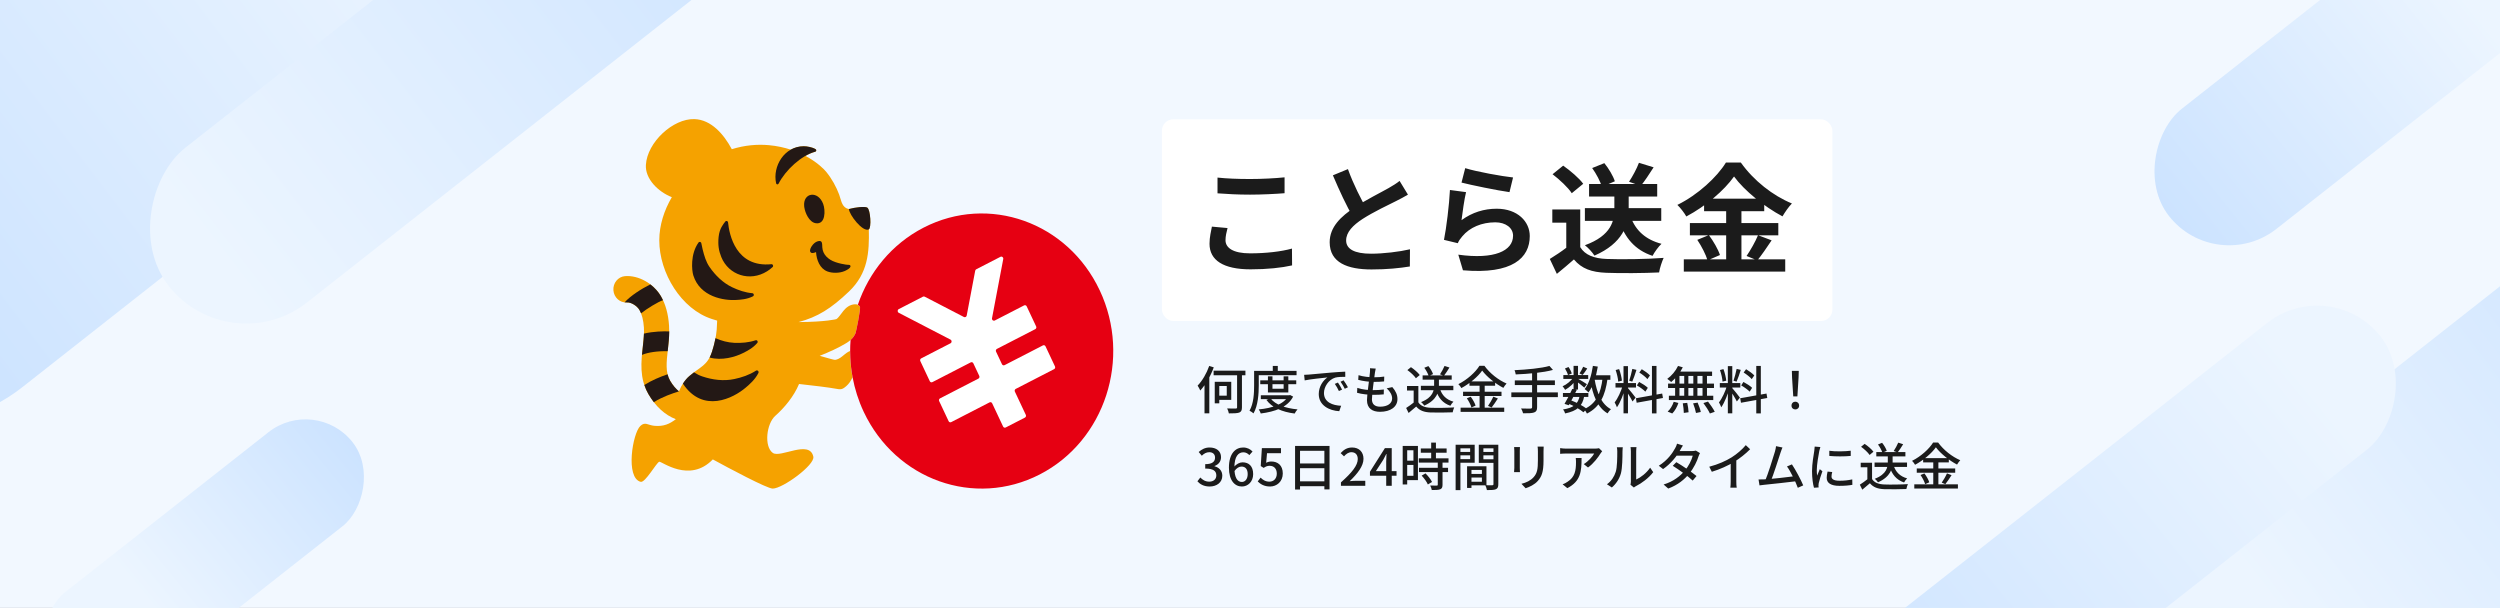 <svg width="880" height="214" viewBox="0 0 880 214" fill="none" xmlns="http://www.w3.org/2000/svg">
<rect x="0" y="0" width="880" height="214" fill="#333333" stroke="none"/>
<g clip-path="url(#clip0_176_2433)">
<rect width="880" height="214" fill="#F2F8FF"/>
<rect x="-38.478" y="172.746" width="117.746" height="378.427" rx="58.873" transform="rotate(-128.192 -38.478 172.746)" fill="url(#paint0_linear_176_2433)"/>
<rect x="1020.33" y="-9.63" width="132.627" height="419.497" rx="66.313" transform="rotate(51.808 1020.33 -9.63)" fill="url(#paint1_linear_176_2433)"/>
<rect x="32.47" y="254.545" width="42.132" height="133.159" rx="21.066" transform="rotate(-128.192 32.47 254.545)" fill="url(#paint2_linear_176_2433)"/>
<rect x="880.583" y="-50.29" width="53.834" height="170.143" rx="26.917" transform="rotate(51.808 880.583 -50.29)" fill="url(#paint3_linear_176_2433)"/>
<rect x="243.903" y="-88.554" width="69.286" height="262" rx="34.643" transform="rotate(51.808 243.903 -88.554)" fill="url(#paint4_linear_176_2433)"/>
<rect x="672.815" y="284.424" width="56.761" height="232.417" rx="28.381" transform="rotate(-128.192 672.815 284.424)" fill="url(#paint5_linear_176_2433)"/>
<rect x="409" y="42" width="236" height="71" rx="4" fill="white"/>
<path d="M428.564 62.508C431.672 62.844 435.578 63.012 440.03 63.012C444.146 63.012 448.976 62.76 452.168 62.424V68.01C449.228 68.262 444.062 68.514 440.03 68.514C435.662 68.514 432.008 68.304 428.564 68.052V62.508ZM432.092 80.274C431.714 81.786 431.378 83.13 431.378 84.558C431.378 87.204 433.982 89.178 440.03 89.178C445.658 89.178 451.034 88.548 454.772 87.498L454.814 93.42C451.118 94.26 446.078 94.806 440.198 94.806C430.622 94.806 425.75 91.614 425.75 85.818C425.75 83.424 426.296 81.366 426.59 79.77L432.092 80.274ZM495.596 68.514C494.294 69.27 492.95 70.026 491.396 70.782C488.792 72.084 483.542 74.562 479.678 77.04C476.192 79.308 473.84 81.744 473.84 84.642C473.84 87.666 476.78 89.304 482.618 89.304C486.902 89.304 492.572 88.632 496.31 87.75L496.268 93.798C492.656 94.386 488.246 94.848 482.786 94.848C474.386 94.848 468.044 92.496 468.044 85.272C468.044 79.938 471.95 76.2 476.948 72.924C480.938 70.278 486.23 67.674 488.792 66.204C490.388 65.28 491.564 64.566 492.656 63.684L495.596 68.514ZM474.47 59.526C476.486 65.112 479.132 70.152 481.106 73.68L476.318 76.452C474.008 72.63 471.488 67.128 469.178 61.71L474.47 59.526ZM515.756 59.19C519.746 60.45 528.902 62.088 532.598 62.466L531.338 67.632C527.054 67.044 517.73 65.112 514.454 64.272L515.756 59.19ZM516.05 67.632C515.462 69.984 514.748 75.066 514.454 77.502C518.234 74.73 522.434 73.47 526.844 73.47C534.194 73.47 538.478 78.006 538.478 83.088C538.478 90.774 532.388 96.654 514.958 95.142L513.32 89.64C525.962 91.404 532.598 88.338 532.598 82.962C532.598 80.232 530.036 78.258 526.34 78.258C521.594 78.258 517.352 80.022 514.706 83.214C513.95 84.096 513.488 84.768 513.152 85.608L508.28 84.432C509.12 80.316 510.128 72.084 510.38 66.876L516.05 67.632ZM557.882 73.26H584.762V77.754H557.882V73.26ZM559.352 64.776H583.334V69.186H559.352V64.776ZM568.256 66.918H573.296V73.68C573.296 79.014 571.238 85.65 561.242 89.976C560.612 88.926 559.058 87.204 557.882 86.322C567.374 82.878 568.256 77.502 568.256 73.596V66.918ZM574.052 76.452C575.732 81.114 579.302 84.39 584.846 85.818C583.754 86.826 582.368 88.758 581.696 90.06C575.48 88.002 571.868 83.676 569.81 77.334L574.052 76.452ZM556.244 73.722V89.178H551.33V78.384H546.416V73.722H556.244ZM556.244 86.994C557.924 89.766 561.116 90.984 565.484 91.152C570.398 91.362 579.932 91.236 585.602 90.774C585.056 91.95 584.216 94.386 584.006 95.898C578.924 96.15 570.44 96.234 565.4 96.024C560.234 95.814 556.748 94.596 554.018 91.32C552.17 92.958 550.28 94.554 548.012 96.402L545.534 91.152C547.424 89.976 549.692 88.506 551.624 86.994H556.244ZM546.5 61.332L550.238 58.308C552.758 60.072 555.866 62.718 557.294 64.692L553.262 68.01C552.002 66.036 548.978 63.222 546.5 61.332ZM576.908 57.3L582.074 58.896C580.52 61.332 578.882 63.81 577.538 65.448L573.422 63.978C574.64 62.13 576.152 59.358 576.908 57.3ZM560.444 59.148L564.728 57.426C566.282 59.316 567.836 61.962 568.424 63.81L563.846 65.784C563.384 63.978 561.914 61.206 560.444 59.148ZM610.382 62.13C606.896 67.044 600.47 72.546 593.582 76.2C592.952 75.024 591.524 73.176 590.432 72.126C597.656 68.598 604.418 62.298 607.526 57.216H612.776C617.312 63.6 624.074 68.892 630.752 71.622C629.534 72.882 628.358 74.604 627.434 76.158C621.008 72.756 613.994 67.086 610.382 62.13ZM599.84 69.942H621.008V74.352H599.84V69.942ZM594.842 78.51H625.964V82.836H594.842V78.51ZM592.7 91.278H628.4V95.604H592.7V91.278ZM607.61 71.706H612.986V93.42H607.61V71.706ZM597.446 84.432L601.52 82.752C603.116 84.894 604.796 87.792 605.426 89.766L601.058 91.656C600.512 89.724 598.958 86.658 597.446 84.432ZM618.824 82.794L623.612 84.6C621.89 87.162 620.042 89.892 618.572 91.656L614.792 90.102C616.136 88.128 617.9 85.062 618.824 82.794Z" fill="#1B1B1B"/>
<path d="M305.284 73.091C304.453 72.579 300.964 72.994 298.848 73.578C298.513 73.507 298.196 73.422 297.929 73.293C296.235 72.455 295.999 70.138 295.385 68.49C294.373 65.79 292.796 62.889 290.798 60.448C289.948 59.416 287.508 57.008 283.517 54.88C284.678 54.218 285.845 53.698 286.974 53.4C287.384 53.289 287.459 52.718 287.086 52.504C285.832 51.777 284.039 51.485 282.903 51.485C281.208 51.485 279.675 51.926 278.341 52.679C276.082 51.94 273.537 51.368 270.688 51.102C266.592 50.726 262.123 51.102 257.598 52.517C254.78 47.279 250.38 42.12 244.427 41.925C236.923 41.685 227.812 50.057 227.352 58.06C227.073 62.908 231.561 67.464 236.483 69.405C233.789 74.013 232.082 79.231 232.07 84.553C232.039 96.119 239.853 108.859 250.609 112.293C251.23 112.494 251.838 112.676 252.44 112.857C252.359 114.155 252.328 115.434 252.285 115.992C252.068 118.666 251.441 121.295 250.609 123.839C249.026 128.687 246.488 129.076 242.665 132.354C241.094 133.698 239.859 135.599 239.003 137.748C237.966 136.936 236.886 135.736 235.843 133.938C234.186 131.082 234.602 127.383 235.08 123.092C235.384 120.373 235.701 117.563 235.508 114.662C235.241 110.566 234.285 107.081 232.665 104.297C230.052 99.799 224.727 96.813 219.997 97.203C217.558 97.404 215.727 99.63 215.92 102.187C216.112 104.738 218.247 106.659 220.686 106.451C222.077 106.335 224.224 107.633 225.087 109.119C225.956 110.618 226.484 112.695 226.657 115.298C226.794 117.336 226.539 119.607 226.266 122.009C225.677 127.24 225.013 133.172 228.259 138.754C230.797 143.115 234.099 146.101 237.892 147.561C235.738 149.203 233.615 150.209 230.263 149.878C228.017 149.651 227.098 148.346 225.404 149.936C222.666 152.506 220.078 168.187 225.509 169.602C227.11 170.017 230.996 162.956 232.045 162.534C232.783 162.235 242.683 170.244 250.913 161.71C256.4 164.715 269.974 171.971 271.985 171.984C275.461 171.997 286.912 163.663 286.292 160.743C284.988 154.635 274.679 161.327 272.029 159.425C268.876 157.16 269.794 149.118 272.904 146.367C276.075 143.556 279.408 139.604 281.264 135.164C285.46 135.599 292.362 136.456 294.298 136.845C294.956 136.975 295.645 137.111 296.297 136.93C296.893 136.761 297.389 136.346 297.867 135.937C298.811 135.132 299.543 134.042 300.089 132.795C299.661 130.491 299.394 128.174 299.289 125.864C299.289 125.851 299.289 125.838 299.289 125.825C299.258 125.065 299.239 124.306 299.239 123.547C299.028 123.618 298.817 123.716 298.625 123.826C297.017 124.715 295.807 126.454 293.951 126.675C293.659 126.708 291.363 126.078 288.539 125.247C291.896 123.917 295.205 122.404 297.78 120.84C298.407 120.457 298.941 120.087 299.388 119.692C299.568 119.529 299.736 119.367 299.897 119.198C299.928 119.166 299.953 119.133 299.984 119.101C300.108 118.965 300.22 118.828 300.331 118.686C300.369 118.634 300.406 118.588 300.443 118.536C300.542 118.393 300.636 118.251 300.729 118.095C300.753 118.049 300.785 118.004 300.816 117.952C300.927 117.751 301.039 117.543 301.138 117.316C301.324 116.907 303.025 108.645 302.69 107.99C302.529 107.672 302.287 107.431 301.958 107.282C301.684 107.152 301.349 107.081 300.933 107.107C297.191 107.308 296.024 111.384 294.385 112.332C294.385 112.332 290.941 113.305 281.053 113.376C287.781 111.611 292.554 108.6 298.823 102.629C305.545 96.223 306.017 88.804 305.824 80.743C306.786 80.062 306.383 73.779 305.284 73.104V73.091Z" fill="#F5A200"/>
<path d="M271.526 92.997C272.06 92.945 272.352 93.62 271.961 94.003C271.34 94.6 270.577 95.139 269.999 95.502C263.935 99.286 256.462 96.839 253.887 90.459C252.993 88.239 252.664 86.195 252.956 83.372C253.26 80.406 254.607 78.906 255.296 77.998C255.606 77.589 256.227 77.784 256.276 78.296C256.704 82.619 259.051 94.249 271.532 92.997H271.526Z" fill="#231815"/>
<path d="M247.351 87.87C247.909 90.063 248.486 92.134 249.765 93.99C251.807 96.943 254.47 99.546 257.635 101.071C259.907 102.161 262.334 102.999 264.823 103.206C265.381 103.252 265.543 104.043 265.04 104.303C262.954 105.374 260.664 105.497 259.119 105.588C254.755 105.848 246.407 104.491 244.049 96.943C243.502 95.204 242.956 89.44 245.88 85.371C246.171 84.962 246.786 85.124 246.867 85.63C246.984 86.344 247.152 87.117 247.344 87.87H247.351Z" fill="#231815"/>
<path d="M299.314 93.49C299.047 93.055 298.575 93.302 297.663 93.127C297.135 93.029 296.601 92.945 296.08 92.828C294.832 92.549 293.318 92.101 292.225 91.4C291.239 90.771 290.351 89.908 289.861 88.791C289.625 88.246 289.488 87.662 289.451 87.065C289.377 85.786 289.557 84.449 287.862 84.923C286.999 85.163 286.255 85.858 285.758 86.611C285.435 87.091 284.933 87.993 285.212 88.61C285.578 89.408 286.67 88.986 287.248 88.733C287.403 91.472 288.576 94.568 291.288 95.567C293.07 96.223 295.515 96.158 297.265 95.431C297.774 95.223 299.475 94.412 299.382 93.672C299.376 93.601 299.351 93.542 299.32 93.49H299.314Z" fill="#231815"/>
<path d="M283.071 72.63C282.58 67.756 287.949 66.951 289.755 71.774C290.593 74.013 290.643 79.134 287.124 78.569C284.858 78.206 283.412 75.019 283.108 72.922C283.095 72.825 283.083 72.728 283.071 72.63Z" fill="#231815"/>
<path d="M282.903 51.485C276.132 51.485 271.88 58.501 273.19 64.524C273.289 64.972 273.848 65.056 274.059 64.647C276.51 59.838 282.121 54.685 286.969 53.4C287.378 53.289 287.453 52.718 287.08 52.504C285.827 51.777 284.033 51.485 282.897 51.485H282.903Z" fill="#231815"/>
<path d="M298.817 73.585C298.929 75.609 303.64 81.743 305.775 80.769C306.812 80.302 306.408 73.773 305.285 73.085C304.447 72.572 300.928 72.994 298.817 73.585Z" fill="#231815"/>
<path d="M235.03 123.624C235.049 123.449 235.067 123.274 235.086 123.099C235.322 121.002 235.558 118.854 235.57 116.654C233.448 116.582 230.028 116.641 226.676 117.426C226.62 118.88 226.459 120.418 226.279 122.021C226.173 122.969 226.068 123.936 225.975 124.923C228.153 124.02 231.443 123.534 235.024 123.631L235.03 123.624Z" fill="#231815"/>
<path d="M235.849 133.944C235.452 133.256 235.173 132.523 234.987 131.744C232.318 132.659 229.394 133.873 226.806 135.515C227.166 136.605 227.644 137.689 228.271 138.766C228.861 139.779 229.494 140.707 230.158 141.57C233.081 139.694 236.793 138.435 239.002 137.76C237.972 136.949 236.886 135.748 235.843 133.951L235.849 133.944Z" fill="#231815"/>
<path d="M232.678 104.309C231.728 102.68 230.418 101.253 228.916 100.104C225.856 101.622 221.89 104.134 219.854 106.445C220.134 106.477 220.413 106.484 220.699 106.458C222.089 106.341 224.236 107.639 225.099 109.125C225.304 109.482 225.49 109.872 225.658 110.294C227.613 108.71 231.542 106.283 233.379 105.672C233.156 105.205 232.926 104.744 232.671 104.309H232.678Z" fill="#231815"/>
<path d="M261.533 124.28C262.942 123.572 265.028 122.541 266.567 120.704C266.939 120.262 266.505 119.594 265.965 119.776C263.575 120.587 261.012 120.782 258.498 120.678C256.22 120.58 253.967 119.97 251.851 119.029C251.54 120.658 251.125 122.268 250.609 123.839C250.355 124.617 250.076 125.273 249.771 125.851C254.079 127.051 258.815 125.643 261.533 124.28Z" fill="#231815"/>
<path d="M262.526 136.41C263.836 135.287 265.778 133.639 266.958 131.296C267.243 130.731 266.616 130.141 266.095 130.478C263.774 131.977 261.123 132.873 258.448 133.431C254.724 134.217 250.77 133.717 247.158 132.484C246.122 132.133 245.191 131.633 244.303 131.056C243.782 131.445 243.242 131.867 242.664 132.36C241.796 133.1 241.038 134.015 240.38 135.041C247.45 145.672 258.156 140.155 262.526 136.41Z" fill="#231815"/>
<path d="M387.089 102.181C375.799 78.193 348.042 68.314 325.102 80.127C313.862 85.909 305.874 95.833 301.963 107.269C302.292 107.425 302.534 107.658 302.696 107.977C303.031 108.632 301.324 116.894 301.144 117.303C300.716 118.264 300.17 119.004 299.406 119.678C299.307 120.957 299.257 122.249 299.257 123.54C299.257 124.3 299.276 125.059 299.307 125.818C299.307 125.831 299.307 125.844 299.307 125.857C299.412 128.168 299.679 130.485 300.108 132.789C300.877 136.91 302.162 140.993 304.018 144.945C315.308 168.933 343.065 178.811 366.005 166.999C388.945 155.187 398.392 126.169 387.095 102.181H387.089Z" fill="#E60012"/>
<path d="M343.275 95.269L340.278 111.085C340.191 111.546 339.707 111.793 339.303 111.585L325.487 104.426C325.295 104.329 325.071 104.329 324.879 104.426L316.357 108.814C315.848 109.073 315.848 109.833 316.357 110.099L334.586 119.549C335.095 119.815 335.095 120.568 334.586 120.834L324.264 126.149C323.923 126.325 323.786 126.753 323.954 127.103L327.287 134.184C327.454 134.541 327.864 134.684 328.199 134.509L341.699 127.558C342.04 127.383 342.45 127.532 342.611 127.882L344.703 132.322C344.871 132.679 344.728 133.107 344.393 133.276L330.893 140.227C330.552 140.402 330.415 140.83 330.583 141.181L333.916 148.262C334.083 148.619 334.493 148.762 334.828 148.586L348.328 141.635C348.669 141.46 349.079 141.609 349.24 141.96L353.095 150.15C353.262 150.507 353.672 150.65 354.007 150.475L360.778 146.99C361.12 146.814 361.256 146.386 361.089 146.036L357.234 137.845C357.067 137.488 357.21 137.06 357.545 136.891L371.044 129.94C371.386 129.764 371.522 129.336 371.355 128.986L368.022 121.905C367.854 121.548 367.445 121.405 367.109 121.58L353.61 128.531C353.268 128.707 352.859 128.557 352.697 128.207L350.606 123.767C350.438 123.41 350.581 122.982 350.916 122.813L364.416 115.862C364.757 115.687 364.894 115.259 364.726 114.908L361.393 107.827C361.225 107.47 360.816 107.328 360.481 107.503L350.159 112.818C349.65 113.078 349.079 112.617 349.184 112.039L353.144 91.173C353.256 90.589 352.679 90.128 352.17 90.394L343.648 94.782C343.455 94.879 343.319 95.067 343.282 95.282L343.275 95.269Z" fill="white"/>
<path d="M427.192 130.482H438.388V132.102H427.192V130.482ZM435.454 131.076H437.164V143.37C437.164 144.45 436.912 144.936 436.21 145.224C435.49 145.476 434.284 145.53 432.556 145.512C432.484 145.026 432.214 144.27 431.962 143.766C433.294 143.82 434.59 143.82 434.968 143.802C435.346 143.802 435.454 143.694 435.454 143.352V131.076ZM427.588 134.388H429.19V141.984H427.588V134.388ZM428.308 134.388H433.402V140.76H428.308V139.266H431.818V135.882H428.308V134.388ZM425.644 128.808L427.246 129.312C426.148 132.336 424.366 135.45 422.494 137.466C422.332 137.07 421.864 136.134 421.558 135.738C423.196 134.064 424.726 131.436 425.644 128.808ZM423.988 133.668L425.662 131.976L425.68 131.994V145.494H423.988V133.668ZM443.608 133.866H456.28V135.234H443.608V133.866ZM443.806 139.122H453.922V140.49H443.806V139.122ZM446.308 132.462H447.91V136.836H451.834V132.462H453.49V138.15H446.308V132.462ZM453.49 139.122H453.814L454.12 139.05L455.182 139.608C453.22 143.424 448.72 144.918 443.788 145.548C443.662 145.116 443.338 144.468 443.068 144.108C447.658 143.694 451.924 142.344 453.49 139.356V139.122ZM447.226 140.22C448.9 142.452 452.464 143.694 456.73 144.108C456.37 144.468 455.938 145.134 455.722 145.566C451.312 145.008 447.748 143.514 445.768 140.76L447.226 140.22ZM448.018 128.808H449.782V131.382H448.018V128.808ZM442.276 130.536H456.388V132.066H442.276V130.536ZM441.448 130.536H443.086V135.666C443.086 138.528 442.834 142.758 441.232 145.512C440.944 145.224 440.224 144.756 439.828 144.576C441.322 142.002 441.448 138.294 441.448 135.666V130.536ZM459.052 131.94C459.754 131.922 460.384 131.886 460.726 131.85C462.04 131.724 465.262 131.418 468.556 131.148C470.482 130.986 472.282 130.878 473.524 130.824L473.542 132.642C472.534 132.642 470.968 132.66 470.032 132.912C467.638 133.632 466.036 136.188 466.036 138.33C466.036 141.606 469.096 142.704 472.084 142.83L471.418 144.738C467.89 144.558 464.2 142.686 464.2 138.708C464.2 136.008 465.802 133.812 467.26 132.858C465.442 133.056 461.248 133.47 459.25 133.902L459.052 131.94ZM470.95 134.658C471.382 135.27 472.048 136.386 472.408 137.142L471.292 137.646C470.86 136.728 470.41 135.9 469.852 135.126L470.95 134.658ZM472.93 133.866C473.38 134.478 474.082 135.558 474.478 136.314L473.362 136.854C472.912 135.936 472.426 135.144 471.868 134.37L472.93 133.866ZM484.252 129.744C484.108 130.302 484.054 130.716 483.982 131.148C483.748 132.948 482.92 138.672 482.92 140.562C482.92 142.2 483.874 143.154 485.8 143.154C488.446 143.154 490.03 141.966 490.03 140.274C490.03 139.068 489.364 137.808 488.104 136.692L490.102 136.26C491.326 137.7 491.902 138.96 491.902 140.49C491.902 143.19 489.49 144.954 485.764 144.954C483.154 144.954 481.174 143.82 481.174 140.85C481.174 138.96 482.02 133.542 482.218 131.04C482.272 130.32 482.272 129.978 482.236 129.618L484.252 129.744ZM478.204 132.066C479.734 132.57 481.93 132.804 483.622 132.804C485.008 132.804 486.268 132.714 487.258 132.552L487.204 134.262C486.088 134.37 485.062 134.424 483.586 134.424C481.894 134.424 479.716 134.154 478.096 133.704L478.204 132.066ZM477.772 136.53C479.608 137.16 481.696 137.322 483.424 137.322C484.612 137.322 485.89 137.268 487.114 137.106L487.078 138.816C485.962 138.924 484.882 138.978 483.694 138.978C481.552 138.978 479.32 138.744 477.682 138.258L477.772 136.53ZM500.146 135.81H511.576V137.358H500.146V135.81ZM500.758 132.138H511V133.65H500.758V132.138ZM504.808 132.858H506.5V135.63C506.5 137.898 505.78 140.814 501.352 142.776C501.136 142.416 500.614 141.822 500.218 141.534C504.466 139.878 504.808 137.394 504.808 135.612V132.858ZM506.86 136.854C507.562 139.14 509.128 140.706 511.612 141.39C511.234 141.732 510.766 142.38 510.532 142.83C507.832 141.912 506.248 140.004 505.402 137.16L506.86 136.854ZM499.264 135.882V142.362H497.608V137.466H495.268V135.882H499.264ZM499.264 141.624C500.056 142.884 501.55 143.46 503.548 143.532C505.564 143.622 509.632 143.568 511.882 143.406C511.702 143.802 511.414 144.63 511.342 145.134C509.272 145.224 505.6 145.26 503.53 145.188C501.244 145.098 499.678 144.504 498.508 143.1C497.68 143.838 496.798 144.576 495.826 145.368L494.962 143.604C495.808 143.064 496.834 142.344 497.716 141.624H499.264ZM495.394 130.266L496.654 129.24C497.788 129.996 499.138 131.148 499.75 132.012L498.4 133.146C497.842 132.282 496.528 131.076 495.394 130.266ZM508.48 128.808L510.208 129.366C509.578 130.392 508.858 131.526 508.264 132.264L506.878 131.76C507.418 130.95 508.12 129.708 508.48 128.808ZM501.352 129.456L502.792 128.862C503.494 129.708 504.178 130.878 504.43 131.688L502.9 132.354C502.666 131.562 502.018 130.338 501.352 129.456ZM521.728 130.446C520.234 132.57 517.39 135 514.402 136.602C514.186 136.188 513.718 135.576 513.34 135.216C516.436 133.686 519.388 131.004 520.756 128.772H522.52C524.446 131.436 527.47 133.794 530.314 135C529.9 135.432 529.486 136.008 529.18 136.53C526.408 135.09 523.348 132.624 521.728 130.446ZM517.246 134.262H526.282V135.774H517.246V134.262ZM514.996 137.898H528.532V139.392H514.996V137.898ZM514.132 143.496H529.486V144.972H514.132V143.496ZM520.81 134.856H522.61V144.252H520.81V134.856ZM516.328 140.202L517.696 139.644C518.416 140.598 519.154 141.912 519.406 142.776L517.948 143.424C517.714 142.56 517.012 141.192 516.328 140.202ZM525.634 139.626L527.254 140.256C526.534 141.372 525.724 142.614 525.058 143.424L523.78 142.884C524.41 142.002 525.202 140.634 525.634 139.626ZM545.398 128.808L546.64 130.212C543.184 131.166 537.91 131.634 533.536 131.796C533.482 131.364 533.284 130.68 533.122 130.302C537.424 130.104 542.554 129.636 545.398 128.808ZM533.212 133.902H547.324V135.54H533.212V133.902ZM531.988 138.114H548.368V139.788H531.988V138.114ZM539.296 131.004H541.06V143.334C541.06 144.432 540.754 144.918 539.998 145.188C539.242 145.458 538 145.494 536.128 145.476C536.02 144.99 535.696 144.234 535.426 143.784C536.866 143.838 538.324 143.82 538.738 143.82C539.134 143.802 539.296 143.676 539.296 143.316V131.004ZM550.15 138.33H559.096V139.716H550.15V138.33ZM550.294 132.012H559.042V133.38H550.294V132.012ZM553.444 136.89L555.028 137.232C554.182 139.032 553.03 141.228 552.202 142.65L550.708 142.164C551.536 140.796 552.688 138.564 553.444 136.89ZM556.072 139.23L557.656 139.392C557.026 143.028 555.136 144.648 550.924 145.53C550.816 145.062 550.492 144.468 550.204 144.126C553.876 143.568 555.514 142.236 556.072 139.23ZM557.278 129.096L558.718 129.708C558.16 130.518 557.584 131.4 557.098 131.976L555.982 131.454C556.414 130.824 556.972 129.798 557.278 129.096ZM553.894 128.79H555.46V137.124H553.894V128.79ZM550.87 129.708L552.112 129.186C552.616 129.888 553.084 130.824 553.264 131.472L551.932 132.048C551.788 131.418 551.338 130.446 550.87 129.708ZM553.93 132.66L555.046 133.326C554.164 134.802 552.454 136.386 550.924 137.232C550.726 136.854 550.348 136.296 550.024 135.972C551.5 135.342 553.138 133.974 553.93 132.66ZM555.298 133.236C555.946 133.56 558.088 134.874 558.592 135.234L557.674 136.44C557.026 135.81 555.262 134.46 554.488 133.938L555.298 133.236ZM560.356 132.102H566.854V133.686H560.356V132.102ZM560.698 128.79L562.426 129.042C561.832 132.66 560.77 135.99 559.15 138.132C558.88 137.826 558.178 137.214 557.8 136.944C559.312 135.072 560.23 132.012 560.698 128.79ZM564.118 133.038L565.864 133.218C565.036 139.41 563.146 143.262 558.61 145.584C558.43 145.17 557.926 144.396 557.602 144.036C561.814 142.11 563.47 138.6 564.118 133.038ZM561.292 133.434C562.066 138.222 563.722 142.308 567.052 144.036C566.656 144.378 566.116 145.044 565.864 145.512C562.282 143.406 560.644 139.104 559.762 133.686L561.292 133.434ZM552.004 142.038L552.904 140.886C555.046 141.696 557.296 142.92 558.556 143.91L557.368 145.116C556.18 144.108 554.056 142.884 552.004 142.038ZM571.48 128.88H573.046V145.494H571.48V128.88ZM568.654 134.838H575.872V136.422H568.654V134.838ZM571.21 135.684L572.182 136.134C571.57 138.564 570.364 141.678 569.158 143.37C568.996 142.848 568.618 142.11 568.348 141.642C569.464 140.274 570.652 137.646 571.21 135.684ZM573.028 136.602C573.532 137.124 575.332 139.41 575.728 139.968L574.648 141.318C574.18 140.328 572.83 138.114 572.218 137.286L573.028 136.602ZM568.708 130.248L569.932 129.924C570.418 131.202 570.814 132.894 570.922 133.992L569.608 134.334C569.554 133.236 569.158 131.526 568.708 130.248ZM574.576 129.852L576.034 130.194C575.584 131.598 575.026 133.308 574.558 134.334L573.478 134.01C573.856 132.894 574.342 131.094 574.576 129.852ZM581.488 128.808H583.09V145.512H581.488V128.808ZM575.836 140.184L585.088 138.528L585.358 140.094L576.106 141.768L575.836 140.184ZM577.042 131.13L577.906 129.96C578.932 130.572 580.192 131.49 580.786 132.156L579.886 133.452C579.328 132.75 578.086 131.778 577.042 131.13ZM576.178 135.666L576.97 134.442C578.032 135 579.382 135.864 580.03 136.512L579.166 137.862C578.554 137.214 577.24 136.26 576.178 135.666ZM590.668 128.808L592.342 129.294C591.352 131.31 589.768 133.254 588.256 134.478C587.95 134.172 587.266 133.614 586.87 133.362C588.4 132.282 589.84 130.572 590.668 128.808ZM590.254 130.806H602.656V132.318H589.768L590.254 130.806ZM587.158 135.036H603.322V136.566H587.158V135.036ZM587.446 139.302H603.07V140.832H587.446V139.302ZM592.846 131.328H594.304V140.076H592.846V131.328ZM589.642 131.328H591.172V140.112H589.642V131.328ZM596.05 131.328H597.49V140.112H596.05V131.328ZM599.29 131.328H600.856V140.112H599.29V131.328ZM592.342 141.966L593.908 141.804C594.142 142.866 594.358 144.27 594.376 145.116L592.702 145.35C592.684 144.486 592.558 143.064 592.342 141.966ZM595.978 141.984L597.562 141.714C598.03 142.758 598.516 144.162 598.678 145.026L596.986 145.368C596.842 144.504 596.41 143.082 595.978 141.984ZM599.596 141.876L601.216 141.354C602.08 142.452 603.124 143.964 603.592 144.954L601.882 145.548C601.45 144.576 600.46 143.01 599.596 141.876ZM589.156 141.426L590.794 141.84C590.362 143.19 589.552 144.648 588.634 145.548L587.014 144.882C587.896 144.126 588.724 142.74 589.156 141.426ZM608.2 128.88H609.766V145.494H608.2V128.88ZM605.374 134.838H612.592V136.422H605.374V134.838ZM607.93 135.684L608.902 136.134C608.29 138.564 607.084 141.678 605.878 143.37C605.716 142.848 605.338 142.11 605.068 141.642C606.184 140.274 607.372 137.646 607.93 135.684ZM609.748 136.602C610.252 137.124 612.052 139.41 612.448 139.968L611.368 141.318C610.9 140.328 609.55 138.114 608.938 137.286L609.748 136.602ZM605.428 130.248L606.652 129.924C607.138 131.202 607.534 132.894 607.642 133.992L606.328 134.334C606.274 133.236 605.878 131.526 605.428 130.248ZM611.296 129.852L612.754 130.194C612.304 131.598 611.746 133.308 611.278 134.334L610.198 134.01C610.576 132.894 611.062 131.094 611.296 129.852ZM618.208 128.808H619.81V145.512H618.208V128.808ZM612.556 140.184L621.808 138.528L622.078 140.094L612.826 141.768L612.556 140.184ZM613.762 131.13L614.626 129.96C615.652 130.572 616.912 131.49 617.506 132.156L616.606 133.452C616.048 132.75 614.806 131.778 613.762 131.13ZM612.898 135.666L613.69 134.442C614.752 135 616.102 135.864 616.75 136.512L615.886 137.862C615.274 137.214 613.96 136.26 612.898 135.666ZM631.222 139.536L630.808 132.912L630.736 130.536H633.166L633.094 132.912L632.68 139.536H631.222ZM631.96 144.126C631.186 144.126 630.61 143.586 630.61 142.776C630.61 141.948 631.204 141.39 631.96 141.39C632.698 141.39 633.292 141.948 633.292 142.776C633.292 143.586 632.698 144.126 631.96 144.126ZM425.806 171.252C423.736 171.252 422.386 170.424 421.486 169.416L422.512 168.084C423.286 168.876 424.258 169.542 425.644 169.542C427.12 169.542 428.146 168.714 428.146 167.346C428.146 165.87 427.21 164.934 424.24 164.934V163.386C426.832 163.386 427.696 162.414 427.696 161.082C427.696 159.912 426.94 159.174 425.662 159.174C424.654 159.174 423.79 159.66 423.034 160.416L421.936 159.102C422.998 158.166 424.222 157.518 425.752 157.518C428.128 157.518 429.802 158.742 429.802 160.92C429.802 162.45 428.92 163.512 427.516 164.034V164.124C429.046 164.52 430.252 165.654 430.252 167.454C430.252 169.848 428.254 171.252 425.806 171.252ZM437.152 171.252C434.632 171.252 432.58 169.128 432.58 164.628C432.58 159.552 434.956 157.518 437.584 157.518C439.06 157.518 440.14 158.13 440.896 158.94L439.762 160.2C439.276 159.624 438.466 159.21 437.692 159.21C435.928 159.21 434.506 160.578 434.506 164.628C434.506 168.048 435.514 169.65 437.134 169.65C438.286 169.65 439.186 168.606 439.186 166.896C439.186 165.186 438.412 164.232 437.008 164.232C436.216 164.232 435.262 164.7 434.47 165.906L434.38 164.394C435.154 163.35 436.378 162.738 437.368 162.738C439.6 162.738 441.112 164.088 441.112 166.896C441.112 169.524 439.294 171.252 437.152 171.252ZM447.075 171.252C444.987 171.252 443.673 170.406 442.719 169.47L443.727 168.12C444.465 168.876 445.437 169.542 446.823 169.542C448.317 169.542 449.433 168.48 449.433 166.716C449.433 164.97 448.425 163.962 446.913 163.962C446.085 163.962 445.581 164.196 444.807 164.7L443.781 164.052L444.177 157.752H450.909V159.516H445.995L445.689 162.9C446.247 162.612 446.787 162.45 447.507 162.45C449.721 162.45 451.539 163.746 451.539 166.662C451.539 169.578 449.379 171.252 447.075 171.252ZM455.865 156.978H467.997V172.26H466.179V158.688H457.611V172.314H455.865V156.978ZM457.053 163.134H466.935V164.808H457.053V163.134ZM457.035 169.434H466.953V171.144H457.035V169.434ZM472.011 171V169.794C475.935 166.338 477.933 163.764 477.933 161.586C477.933 160.164 477.177 159.174 475.701 159.174C474.657 159.174 473.793 159.822 473.091 160.632L471.903 159.498C473.055 158.256 474.225 157.518 475.953 157.518C478.383 157.518 479.949 159.084 479.949 161.496C479.949 164.034 477.897 166.68 475.089 169.38C475.773 169.308 476.619 169.236 477.267 169.236H480.579V171H472.011ZM487.946 171V162.36C487.946 161.658 488 160.524 488.054 159.804H487.964C487.64 160.47 487.28 161.172 486.902 161.856L484.31 165.834H491.582V167.454H482.222V166.05L487.478 157.752H489.89V171H487.946ZM500.12 157.86H509.21V159.354H500.12V157.86ZM499.418 161.334H509.876V162.846H499.418V161.334ZM499.49 164.664H509.714V166.176H499.49V164.664ZM503.774 155.79H505.448V162.288H503.774V155.79ZM506.096 162.702H507.77V170.622C507.77 171.504 507.572 171.972 506.96 172.224C506.33 172.476 505.394 172.494 503.99 172.494C503.918 172.044 503.666 171.36 503.432 170.91C504.44 170.946 505.43 170.946 505.718 170.928C506.006 170.928 506.096 170.856 506.096 170.586V162.702ZM500.426 167.418L501.776 166.626C502.676 167.526 503.666 168.768 504.08 169.65L502.604 170.532C502.244 169.65 501.29 168.336 500.426 167.418ZM494.558 156.96H499.112V169.002H494.558V167.472H497.528V158.49H494.558V156.96ZM494.63 162.144H498.284V163.656H494.63V162.144ZM493.748 156.96H495.332V170.532H493.748V156.96ZM517.22 166.824H522.44V168.084H517.22V166.824ZM517.13 164.124H523.232V170.838H517.13V169.56H521.63V165.42H517.13V164.124ZM516.41 164.124H517.958V171.756H516.41V164.124ZM513.224 159.084H518.012V160.272H513.224V159.084ZM521.54 159.084H526.4V160.272H521.54V159.084ZM525.698 156.546H527.408V170.406C527.408 171.396 527.21 171.918 526.562 172.206C525.914 172.494 524.924 172.512 523.394 172.512C523.322 172.044 523.07 171.252 522.818 170.784C523.844 170.838 524.942 170.82 525.266 170.802C525.59 170.802 525.698 170.694 525.698 170.388V156.546ZM513.35 156.546H519.092V162.882H513.35V161.622H517.49V157.824H513.35V156.546ZM526.58 156.546V157.824H522.152V161.658H526.58V162.918H520.532V156.546H526.58ZM512.378 156.546H514.07V172.53H512.378V156.546ZM543.374 157.212C543.338 157.68 543.32 158.22 543.32 158.886C543.32 159.696 543.32 161.316 543.32 162.072C543.32 166.212 542.654 167.742 541.34 169.254C540.17 170.604 538.334 171.432 537.02 171.864L535.544 170.298C537.254 169.884 538.748 169.182 539.846 167.958C541.106 166.536 541.34 165.114 541.34 161.982C541.34 161.19 541.34 159.588 541.34 158.886C541.34 158.22 541.304 157.68 541.232 157.212H543.374ZM535.022 157.356C534.986 157.734 534.968 158.202 534.968 158.688C534.968 159.336 534.968 163.872 534.968 164.736C534.968 165.186 534.986 165.834 535.022 166.194H532.952C532.988 165.888 533.042 165.258 533.042 164.718C533.042 163.836 533.042 159.336 533.042 158.688C533.042 158.364 533.024 157.734 532.97 157.356H535.022ZM563.966 158.832C563.804 159.03 563.534 159.372 563.39 159.606C562.616 160.902 560.906 163.206 558.98 164.556L557.486 163.368C559.052 162.45 560.618 160.65 561.158 159.642C559.97 159.642 552.248 159.642 551.276 159.642C550.574 159.642 549.926 159.678 549.17 159.75V157.734C549.818 157.842 550.574 157.914 551.276 157.914C552.248 157.914 560.312 157.914 561.338 157.914C561.752 157.914 562.544 157.86 562.85 157.77L563.966 158.832ZM556.712 161.226C556.712 165.924 556.424 169.38 551.708 171.828L550.034 170.478C550.574 170.298 551.204 169.992 551.78 169.578C554.354 167.922 554.75 165.654 554.75 162.666C554.75 162.18 554.732 161.748 554.66 161.226H556.712ZM573.924 170.622C573.996 170.316 574.068 169.884 574.068 169.47C574.068 168.588 574.068 160.092 574.068 158.814C574.068 158.076 573.96 157.482 573.942 157.392H576.048C576.03 157.482 575.94 158.094 575.94 158.832C575.94 160.092 575.94 167.994 575.94 168.786C577.524 168.084 579.54 166.536 580.854 164.628L581.934 166.194C580.404 168.228 577.866 170.118 575.814 171.144C575.472 171.324 575.274 171.486 575.13 171.612L573.924 170.622ZM565.644 170.46C567.192 169.362 568.218 167.742 568.74 166.086C569.262 164.484 569.28 160.974 569.28 158.886C569.28 158.274 569.226 157.842 569.136 157.428H571.224C571.206 157.59 571.116 158.238 571.116 158.868C571.116 160.92 571.062 164.754 570.576 166.572C570.036 168.534 568.884 170.298 567.372 171.594L565.644 170.46ZM590.07 162.684C592.338 163.998 595.452 166.158 597.18 167.562L595.83 169.164C594.21 167.652 590.988 165.312 588.81 163.962L590.07 162.684ZM598.404 159.498C598.224 159.786 598.026 160.236 597.9 160.596C597.36 162.36 596.244 164.7 594.642 166.68C592.986 168.732 590.646 170.694 587.226 171.972L585.588 170.55C589.116 169.47 591.438 167.562 593.04 165.69C594.354 164.142 595.47 161.946 595.848 160.398H589.44L590.124 158.778H595.578C596.1 158.778 596.586 158.706 596.928 158.598L598.404 159.498ZM592.392 156.816C592.014 157.356 591.636 158.058 591.438 158.418C590.304 160.488 588.162 163.224 585.408 165.114L583.896 163.944C587.01 162 588.774 159.408 589.638 157.788C589.872 157.428 590.196 156.708 590.322 156.168L592.392 156.816ZM601.662 164.286C604.83 163.458 607.53 162.234 609.528 160.992C611.4 159.822 613.308 158.166 614.514 156.69L616.044 158.13C614.46 159.75 612.426 161.352 610.32 162.648C608.322 163.872 605.424 165.204 602.562 166.068L601.662 164.286ZM609.204 161.91L611.184 161.388V169.56C611.184 170.28 611.22 171.27 611.328 171.666H609.078C609.15 171.288 609.204 170.28 609.204 169.56V161.91ZM627.429 157.518C627.231 158.004 626.997 158.562 626.745 159.336C626.133 161.262 624.135 167.436 623.361 169.272L621.291 169.344C622.227 167.166 624.225 160.92 624.783 158.94C625.017 158.076 625.107 157.59 625.161 157.05L627.429 157.518ZM630.759 163.458C632.037 165.348 633.945 168.93 634.737 170.856L632.829 171.702C632.073 169.65 630.309 165.906 629.013 164.196L630.759 163.458ZM620.823 168.75C623.361 168.624 629.571 167.94 631.983 167.598L632.433 169.38C629.859 169.722 623.433 170.406 620.931 170.658C620.481 170.694 619.887 170.784 619.347 170.856L619.005 168.768C619.581 168.786 620.265 168.768 620.823 168.75ZM643.917 158.67C645.987 158.994 649.605 158.904 651.459 158.652V160.488C649.407 160.704 646.023 160.704 643.917 160.488V158.67ZM644.943 166.158C644.781 166.788 644.691 167.256 644.691 167.742C644.691 168.552 645.321 169.218 647.517 169.218C649.119 169.218 650.487 169.074 651.999 168.75L652.035 170.658C650.883 170.874 649.407 171.018 647.463 171.018C644.421 171.018 642.999 169.974 642.999 168.21C642.999 167.562 643.107 166.896 643.305 165.996L644.943 166.158ZM640.767 157.356C640.659 157.698 640.461 158.418 640.389 158.742C640.101 160.2 639.507 163.584 639.507 165.51C639.507 166.158 639.543 166.788 639.633 167.436C639.921 166.716 640.281 165.834 640.569 165.15L641.487 165.87C641.001 167.238 640.371 169.164 640.191 170.064C640.137 170.334 640.101 170.694 640.101 170.892C640.119 171.09 640.137 171.36 640.155 171.576L638.517 171.684C638.157 170.424 637.833 168.3 637.833 165.852C637.833 163.188 638.409 160.128 638.625 158.67C638.679 158.22 638.751 157.662 638.769 157.194L640.767 157.356ZM659.847 162.81H671.277V164.358H659.847V162.81ZM660.459 159.138H670.701V160.65H660.459V159.138ZM664.509 159.858H666.201V162.63C666.201 164.898 665.481 167.814 661.053 169.776C660.837 169.416 660.315 168.822 659.919 168.534C664.167 166.878 664.509 164.394 664.509 162.612V159.858ZM666.561 163.854C667.263 166.14 668.829 167.706 671.313 168.39C670.935 168.732 670.467 169.38 670.233 169.83C667.533 168.912 665.949 167.004 665.103 164.16L666.561 163.854ZM658.965 162.882V169.362H657.309V164.466H654.969V162.882H658.965ZM658.965 168.624C659.757 169.884 661.251 170.46 663.249 170.532C665.265 170.622 669.333 170.568 671.583 170.406C671.403 170.802 671.115 171.63 671.043 172.134C668.973 172.224 665.301 172.26 663.231 172.188C660.945 172.098 659.379 171.504 658.209 170.1C657.381 170.838 656.499 171.576 655.527 172.368L654.663 170.604C655.509 170.064 656.535 169.344 657.417 168.624H658.965ZM655.095 157.266L656.355 156.24C657.489 156.996 658.839 158.148 659.451 159.012L658.101 160.146C657.543 159.282 656.229 158.076 655.095 157.266ZM668.181 155.808L669.909 156.366C669.279 157.392 668.559 158.526 667.965 159.264L666.579 158.76C667.119 157.95 667.821 156.708 668.181 155.808ZM661.053 156.456L662.493 155.862C663.195 156.708 663.879 157.878 664.131 158.688L662.601 159.354C662.367 158.562 661.719 157.338 661.053 156.456ZM681.429 157.446C679.935 159.57 677.091 162 674.103 163.602C673.887 163.188 673.419 162.576 673.041 162.216C676.137 160.686 679.089 158.004 680.457 155.772H682.221C684.147 158.436 687.171 160.794 690.015 162C689.601 162.432 689.187 163.008 688.881 163.53C686.109 162.09 683.049 159.624 681.429 157.446ZM676.947 161.262H685.983V162.774H676.947V161.262ZM674.697 164.898H688.233V166.392H674.697V164.898ZM673.833 170.496H689.187V171.972H673.833V170.496ZM680.511 161.856H682.311V171.252H680.511V161.856ZM676.029 167.202L677.397 166.644C678.117 167.598 678.855 168.912 679.107 169.776L677.649 170.424C677.415 169.56 676.713 168.192 676.029 167.202ZM685.335 166.626L686.955 167.256C686.235 168.372 685.425 169.614 684.759 170.424L683.481 169.884C684.111 169.002 684.903 167.634 685.335 166.626Z" fill="#1B1B1B"/>
</g>
<defs>
<linearGradient id="paint0_linear_176_2433" x1="27.763" y1="213.913" x2="23.785" y2="447.673" gradientUnits="userSpaceOnUse">
<stop stop-color="#CCE3FF"/>
<stop offset="1" stop-color="#ECF5FF"/>
</linearGradient>
<linearGradient id="paint1_linear_176_2433" x1="1085.17" y1="109.562" x2="1081.82" y2="302.351" gradientUnits="userSpaceOnUse">
<stop stop-color="#CCE3FF"/>
<stop offset="1" stop-color="#ECF5FF"/>
</linearGradient>
<linearGradient id="paint2_linear_176_2433" x1="52.085" y1="296.053" x2="53.855" y2="387.699" gradientUnits="userSpaceOnUse">
<stop stop-color="#ECF5FF"/>
<stop offset="1" stop-color="#CCE3FF"/>
</linearGradient>
<linearGradient id="paint3_linear_176_2433" x1="906.748" y1="-10" x2="907.952" y2="119.849" gradientUnits="userSpaceOnUse">
<stop stop-color="#ECF5FF"/>
<stop offset="1" stop-color="#CCE3FF"/>
</linearGradient>
<linearGradient id="paint4_linear_176_2433" x1="279.436" y1="-92.712" x2="277.256" y2="154.204" gradientUnits="userSpaceOnUse">
<stop stop-color="#CCE3FF"/>
<stop offset="1" stop-color="#ECF5FF"/>
</linearGradient>
<linearGradient id="paint5_linear_176_2433" x1="702.412" y1="282.336" x2="705.649" y2="487.38" gradientUnits="userSpaceOnUse">
<stop stop-color="#CCE3FF"/>
<stop offset="1" stop-color="#ECF5FF"/>
</linearGradient>
<clipPath id="clip0_176_2433">
<rect width="880" height="214" fill="white"/>
</clipPath>
</defs>
</svg>

